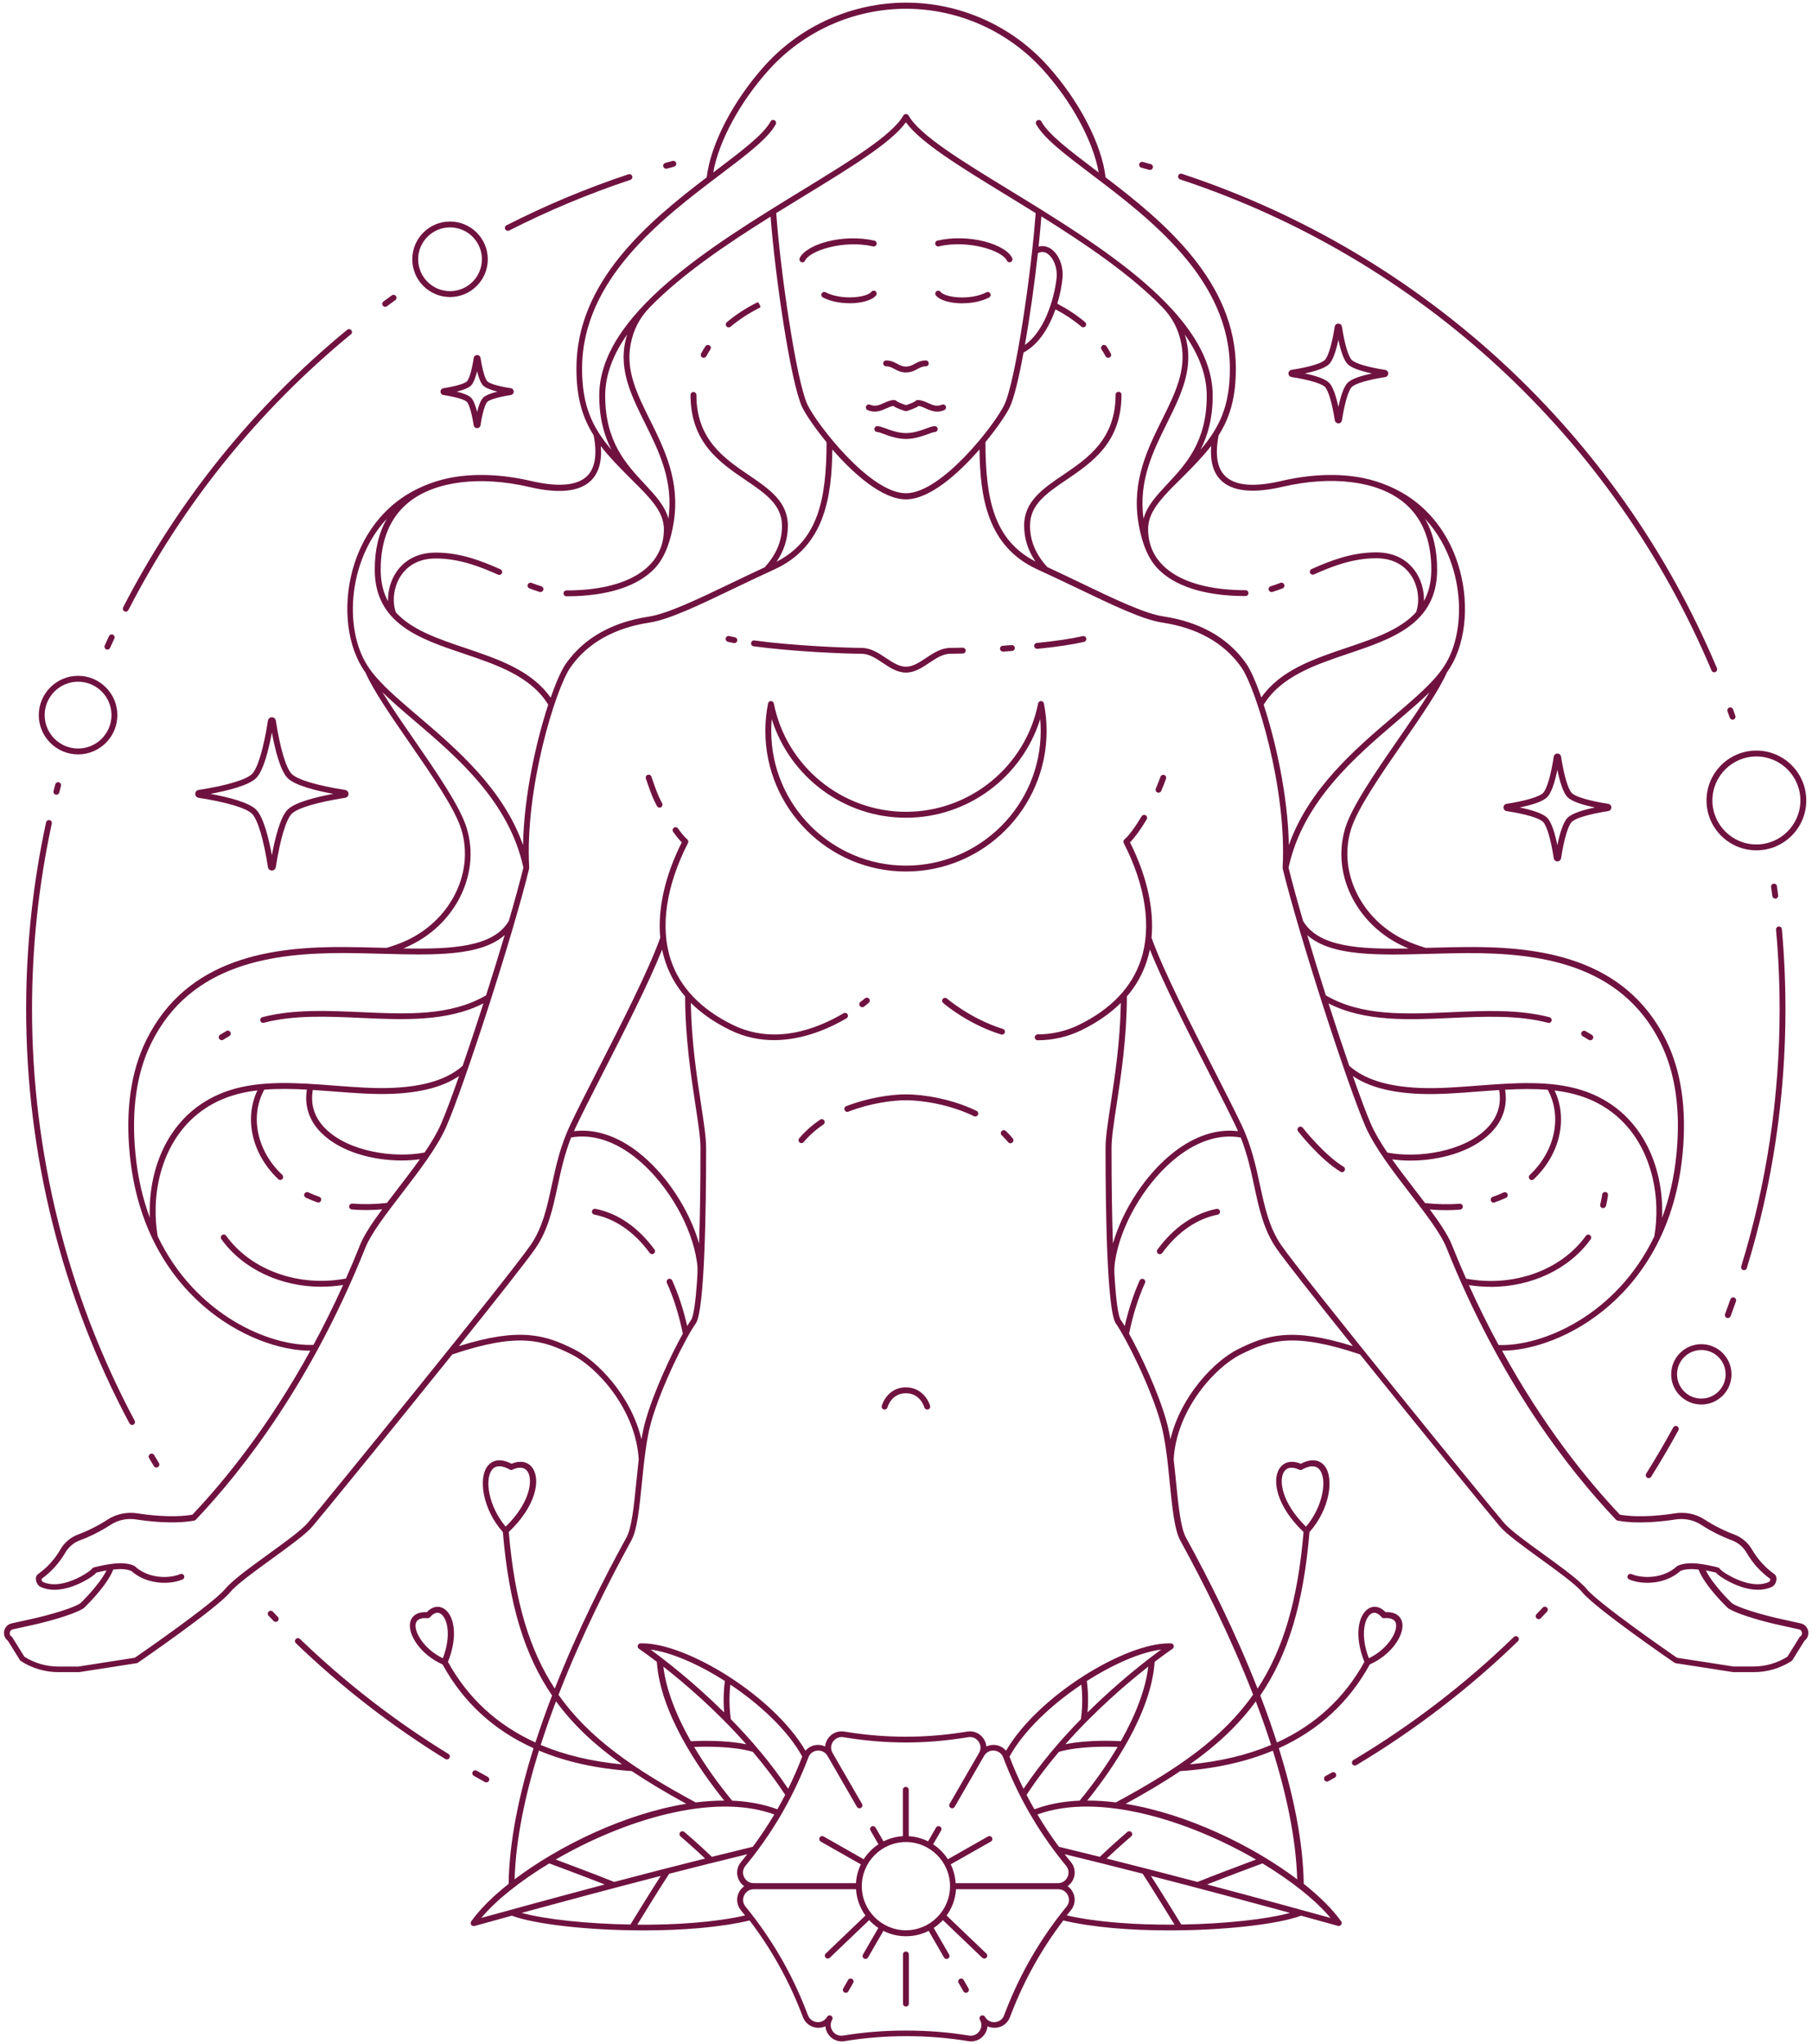 <svg width="320" height="361" viewBox="0 0 320 361" fill="none" xmlns="http://www.w3.org/2000/svg">
<g clip-path="url(#clip0_164_11)">
<path fill-rule="evenodd" clip-rule="evenodd" d="M206.705 254.159C208.533 246.483 214.495 240.334 218.567 238.298C223.552 235.805 227.998 234.299 238.935 237.727C232.444 229.635 226.907 222.614 225.412 220.453C223.168 217.202 222.368 213.484 221.517 209.547C220.914 206.742 220.291 203.865 219.117 200.884C215.523 200.24 211.691 201.393 207.993 204.25C202.727 208.311 198.385 215.395 197.118 221.637C196.744 223.486 196.744 224.182 196.868 225.979C197.139 230.009 197.502 232.512 197.938 233.115C198.136 233.395 198.364 233.748 198.624 234.185C199.289 231.276 200.172 228.576 201.262 226.135C201.376 225.875 201.688 225.761 201.948 225.875C202.207 225.989 202.322 226.301 202.207 226.561C201.002 229.24 200.057 232.253 199.393 235.525C201.47 239.264 204.513 245.745 205.967 250.866C206.258 251.884 206.497 252.995 206.695 254.159H206.705ZM83.641 340.131C83.412 340.131 83.204 339.975 83.142 339.747C83.101 339.581 83.142 339.414 83.236 339.279C84.721 337.192 86.985 334.927 89.821 332.684C89.935 325.122 91.68 316.854 94.225 308.721C87.203 305.563 81.823 300.619 78.156 293.93C74.251 292.206 71.924 288.581 72.454 286.431C72.589 285.87 73.129 284.613 75.373 284.696C76.297 283.72 77.409 283.481 78.374 284.063C80.151 285.143 80.982 288.789 79.112 293.484C82.644 299.892 87.816 304.639 94.557 307.714C95.461 304.909 96.448 302.136 97.497 299.414C92.646 292.32 89.883 283.367 88.803 270.549C85.23 266.561 84.42 261.024 86.123 258.885C86.674 258.189 87.941 257.244 90.34 258.49C91.909 257.836 93.29 258.126 94.069 259.279C95.534 261.45 94.537 266.104 89.852 270.539C90.88 282.712 93.477 291.333 97.975 298.199C101.984 287.989 106.71 278.661 110.294 272.128L110.647 271.484C111.561 269.781 111.955 265.927 112.361 261.845C112.496 260.474 112.641 259.082 112.797 257.721C112.277 248.861 105.443 241.435 100.976 239.202C95.835 236.636 91.587 235.244 79.881 239.181C69.317 252.331 56.822 267.641 55.181 269.562C53.986 270.954 51.088 273.052 48.024 275.275C44.97 277.488 41.802 279.783 40.639 281.185C38.26 284.063 24.913 293.234 24.352 293.629C24.29 293.67 24.217 293.702 24.134 293.712L13.965 295.291H10.351C7.972 295.291 5.666 294.616 3.672 293.328C3.61 293.286 3.558 293.234 3.516 293.162L1.397 289.755C0.867 289.36 0.618 288.726 0.732 288.062C0.857 287.366 1.366 286.836 2.062 286.68L6.321 285.735C6.383 285.724 12.293 284.343 14.183 283.138C14.225 283.107 17.497 279.96 18.816 277.322C18.213 277.436 17.611 277.571 17.04 277.706C16.604 278.184 15.866 278.703 14.775 279.274C13.581 279.908 11.607 280.749 9.613 280.749C8.793 280.749 7.972 280.604 7.203 280.261C6.643 280.001 6.393 279.399 6.341 278.963C6.3 278.537 6.424 278.184 6.694 277.997C8.336 276.823 9.644 275.39 10.683 273.603C11.389 272.388 12.501 271.463 13.789 270.985C15.523 270.341 17.424 269.386 19.013 268.347C20.561 267.34 22.451 266.955 24.331 267.257C25.682 267.475 30.325 268.119 33.981 267.485C39.891 261.232 47.546 251.739 54.807 238.526C44.316 238.526 25.308 228.783 22.908 203.782C22.15 195.93 23.127 189.199 25.796 183.756C33.046 168.976 48.356 167.168 60.904 167.241C63.064 167.251 65.225 167.314 67.323 167.366L68.278 167.386C69.514 167.012 70.782 166.576 71.945 166.015C75.477 164.333 78.333 161.663 80.151 158.308C82.176 154.569 82.644 150.373 81.48 146.509C80.379 142.863 76.297 136.953 72.35 131.23C69.058 126.462 65.941 121.944 64.539 118.765C64.321 118.464 64.124 118.173 63.947 117.872C61.028 113.125 60.509 105.886 62.628 99.425C64.186 94.688 66.97 90.814 70.667 88.145C73.15 86.348 76.276 85.039 79.278 84.426C83.506 83.564 88.512 83.71 93.768 84.935C98.598 86.057 101.932 85.766 103.667 84.083C105.1 82.692 105.495 80.261 104.84 76.875C102.846 73.717 101.797 70.217 101.797 65.055C101.797 49.692 114.552 39.139 124.804 31.318C125.49 25.439 129.52 17.701 135.118 11.52C141.475 4.499 150.564 0.469 160.026 0.469C169.489 0.469 178.577 4.499 184.934 11.52C190.532 17.701 194.563 25.439 195.248 31.318C205.51 39.139 218.255 49.692 218.255 65.055C218.255 70.207 217.206 73.717 215.212 76.875C214.547 80.261 214.942 82.692 216.386 84.083C218.131 85.776 221.454 86.067 226.284 84.935C231.54 83.71 236.547 83.564 240.774 84.426C243.776 85.039 246.902 86.348 249.385 88.145C253.082 90.814 255.877 94.688 257.424 99.425C259.543 105.886 259.024 113.125 256.105 117.872C255.918 118.173 255.721 118.464 255.513 118.765C254.111 121.944 250.995 126.452 247.702 131.23C243.755 136.942 239.673 142.863 238.572 146.509C237.398 150.373 237.876 154.559 239.901 158.308C241.719 161.663 244.576 164.333 248.107 166.015C249.27 166.566 250.527 167.012 251.774 167.386L252.729 167.366C254.838 167.314 256.988 167.251 259.148 167.241C271.696 167.168 287.006 168.976 294.256 183.756C296.926 189.199 297.892 195.93 297.144 203.782C294.734 228.794 275.726 238.526 265.266 238.526C272.506 251.728 280.161 261.232 286.071 267.485C289.728 268.119 294.37 267.485 295.721 267.257C297.611 266.955 299.502 267.34 301.039 268.347C302.628 269.386 304.529 270.341 306.263 270.985C307.562 271.463 308.663 272.388 309.38 273.603C310.418 275.379 311.727 276.813 313.368 277.997C313.628 278.184 313.763 278.537 313.721 278.963C313.68 279.399 313.43 280.001 312.859 280.261C312.08 280.614 311.26 280.749 310.449 280.749C308.445 280.749 306.482 279.908 305.287 279.274C304.196 278.693 303.449 278.184 303.023 277.706C302.451 277.571 301.849 277.436 301.247 277.322C302.566 279.97 305.838 283.107 305.879 283.138C307.759 284.343 313.68 285.724 313.742 285.735L318.001 286.68C318.697 286.836 319.206 287.366 319.33 288.062C319.444 288.716 319.195 289.36 318.665 289.755L316.547 293.162C316.505 293.224 316.453 293.286 316.391 293.328C314.396 294.616 312.091 295.291 309.712 295.291H306.097L295.928 293.712C295.856 293.702 295.783 293.67 295.71 293.629C295.149 293.245 281.802 284.073 279.424 281.185C278.26 279.773 275.092 277.488 272.039 275.275C268.974 273.052 266.077 270.954 264.882 269.562C263.231 267.641 250.735 252.331 240.182 239.181C228.486 235.244 224.228 236.636 219.086 239.202C214.62 241.435 207.785 248.851 207.266 257.721C207.432 259.082 207.567 260.474 207.702 261.845C208.107 265.927 208.502 269.77 209.416 271.484L209.769 272.128C213.342 278.661 218.079 287.989 222.088 298.199C226.585 291.333 229.182 282.712 230.21 270.539C225.516 266.104 224.529 261.44 225.993 259.279C226.772 258.126 228.154 257.836 229.722 258.49C232.122 257.244 233.389 258.189 233.939 258.885C235.643 261.035 234.833 266.561 231.26 270.549C230.179 283.356 227.416 292.32 222.566 299.414C223.615 302.136 224.602 304.92 225.505 307.714C232.246 304.649 237.419 299.892 240.951 293.484C239.071 288.789 239.912 285.143 241.688 284.063C242.654 283.481 243.755 283.709 244.69 284.696C246.923 284.613 247.463 285.87 247.609 286.431C248.138 288.581 245.812 292.206 241.906 293.93C238.229 300.619 232.859 305.553 225.838 308.721C228.382 316.844 230.127 325.112 230.242 332.673C233.067 334.917 235.342 337.181 236.827 339.269C236.931 339.404 236.972 339.57 236.92 339.736C236.858 339.965 236.65 340.121 236.422 340.121C236.38 340.121 236.328 340.121 236.287 340.1C234.729 339.674 232.506 339.051 229.764 338.303C225.723 339.82 216.209 340.9 206.476 340.9C199.766 340.9 192.963 340.38 187.78 339.144C183.989 344.12 180.935 349.583 178.66 355.431L178.349 356.241C177.944 357.301 176.988 358.007 175.856 358.09C175.326 358.132 174.838 358.038 174.391 357.83C174.35 358.319 174.183 358.807 173.882 359.243C173.332 360.043 172.449 360.5 171.493 360.5C171.337 360.5 171.171 360.489 171.015 360.458C169.219 360.167 167.39 359.939 165.562 359.794C163.807 359.648 161.937 359.575 160.078 359.575C158.208 359.575 156.349 359.648 154.594 359.794C152.766 359.939 150.938 360.157 149.141 360.458C148.974 360.489 148.819 360.5 148.663 360.5C147.718 360.5 146.824 360.043 146.274 359.243C145.973 358.817 145.806 358.329 145.765 357.83C145.318 358.038 144.83 358.132 144.3 358.09C143.168 358.007 142.223 357.29 141.807 356.241L141.496 355.431C139.231 349.583 136.167 344.12 132.376 339.144C127.193 340.38 120.39 340.9 113.68 340.9C103.947 340.9 94.433 339.82 90.392 338.303C87.65 339.051 85.417 339.674 83.869 340.1C83.817 340.11 83.776 340.121 83.734 340.121L83.641 340.131ZM90.88 331.874C98.743 325.943 110.314 320.313 121.189 318.537C117.668 316.605 114.459 314.704 111.561 312.762C105.391 312.346 99.927 311.141 95.181 309.147C92.781 316.854 91.099 324.675 90.88 331.874ZM95.492 308.15C99.699 309.926 104.487 311.069 109.847 311.578C105.121 308.223 101.267 304.66 98.193 300.443C97.227 302.977 96.323 305.553 95.492 308.139V308.15ZM98.65 299.259C102.69 288.841 107.531 279.295 111.166 272.647L111.519 271.993C112.537 270.103 112.911 266.332 113.347 261.97C113.732 258.158 114.126 254.211 114.988 251.146C116.817 244.686 121.189 236.075 122.872 233.717C124.461 231.484 124.7 213.348 124.7 202.733C124.7 200.884 124.305 198.267 123.797 194.964C123.038 189.999 122.114 183.891 122 177.098C123.859 178.947 126.175 180.557 128.938 181.907C131.556 183.185 134.183 183.683 136.687 183.683C141.942 183.683 146.648 181.502 149.494 179.83C149.743 179.685 149.826 179.363 149.681 179.124C149.535 178.874 149.213 178.791 148.974 178.937C144.061 181.835 136.687 184.546 129.405 180.983C123.755 178.22 120.078 174.366 118.468 169.526C116.546 163.772 117.627 156.428 121.501 148.867C121.615 148.648 121.553 148.389 121.376 148.233C120.951 147.88 120.369 147.194 119.735 146.301C119.569 146.062 119.247 146.01 119.008 146.176C118.769 146.343 118.717 146.665 118.884 146.903C119.444 147.693 119.964 148.316 120.4 148.752C117.419 154.694 116.121 160.521 116.598 165.6C114.521 171.427 109.566 181.128 105.567 188.939C103.708 192.585 101.942 196.023 100.748 198.558C98.961 202.318 98.182 205.891 97.434 209.35C96.604 213.182 95.825 216.797 93.695 219.882C89.738 225.626 57.081 265.74 54.35 268.929C53.238 270.227 50.257 272.388 47.37 274.475C44.264 276.729 41.044 279.056 39.797 280.573C37.606 283.211 25.048 291.894 23.812 292.746L13.841 294.304H10.309C8.169 294.304 6.092 293.702 4.295 292.559L2.187 289.163C2.145 289.1 2.093 289.038 2.031 288.996C1.667 288.768 1.709 288.394 1.729 288.29C1.75 288.186 1.844 287.833 2.259 287.74L6.518 286.794C6.767 286.732 12.677 285.361 14.786 284C15.025 283.782 18.837 280.136 20 277.176C21.174 277.031 22.296 277.051 23.178 277.415C25.775 279.752 29.764 279.949 32.225 278.931C32.485 278.817 32.62 278.516 32.506 278.256C32.402 277.997 32.09 277.862 31.831 277.976C29.649 278.88 26.097 278.703 23.812 276.594C23.77 276.553 23.719 276.522 23.667 276.501C21.662 275.618 18.889 276.252 16.666 276.771C16.552 276.802 16.375 276.875 16.302 276.968C16.084 277.238 15.555 277.706 14.246 278.412C12.729 279.212 9.862 280.406 7.588 279.368C7.401 279.285 7.318 278.983 7.328 278.838C9.052 277.581 10.434 276.065 11.535 274.185C12.127 273.177 13.041 272.408 14.111 272.014C15.918 271.349 17.892 270.352 19.543 269.272C20.873 268.399 22.503 268.067 24.134 268.337C25.547 268.565 30.47 269.24 34.303 268.534C34.407 268.513 34.511 268.461 34.583 268.378C43.059 259.446 55.129 243.855 64.529 220.329C65.536 217.825 68.133 214.439 70.886 210.856C74.012 206.784 77.253 202.577 78.852 198.88C81.916 191.816 90.434 165.725 93.446 153.385C93.456 153.333 93.467 153.281 93.456 153.229C92.667 139.144 98.172 121.549 100.717 117.893C105.183 111.463 112.433 110.31 114.812 109.926C118.25 109.376 123.537 106.841 129.655 103.902C131.961 102.801 134.339 101.658 136.739 100.567C145.692 96.496 146.887 87.656 146.991 79.368C150.761 83.71 155.819 88.186 159.985 88.186C164.15 88.186 169.198 83.71 172.979 79.368C173.082 87.667 174.277 96.496 183.23 100.567C185.63 101.658 188.008 102.801 190.314 103.902C196.432 106.841 201.709 109.376 205.157 109.926C207.536 110.31 214.786 111.463 219.252 117.893C221.787 121.549 227.302 139.144 226.513 153.229C226.513 153.281 226.513 153.333 226.523 153.385C229.546 165.725 238.053 191.816 241.117 198.88C242.727 202.577 245.957 206.784 249.084 210.856C251.836 214.439 254.443 217.825 255.44 220.329C264.84 243.855 276.92 259.446 285.386 268.378C285.458 268.461 285.562 268.513 285.666 268.534C289.509 269.251 294.422 268.565 295.835 268.337C297.466 268.077 299.097 268.41 300.426 269.272C302.078 270.352 304.051 271.349 305.858 272.014C306.928 272.408 307.842 273.177 308.434 274.185C309.535 276.065 310.906 277.581 312.641 278.838C312.641 278.983 312.568 279.285 312.381 279.368C310.107 280.396 307.229 279.212 305.713 278.412C304.394 277.716 303.864 277.249 303.656 276.968C303.584 276.875 303.407 276.792 303.293 276.771C301.06 276.262 298.297 275.618 296.292 276.501C296.24 276.522 296.188 276.553 296.147 276.594C293.862 278.703 290.309 278.869 288.128 277.976C287.868 277.862 287.557 277.997 287.453 278.256C287.339 278.526 287.474 278.828 287.733 278.931C290.195 279.949 294.183 279.752 296.78 277.415C297.663 277.051 298.795 277.041 299.959 277.176C301.122 280.136 304.924 283.782 305.173 284C307.281 285.361 313.181 286.742 313.441 286.794L317.699 287.74C318.115 287.833 318.208 288.186 318.229 288.29C318.25 288.394 318.281 288.757 317.928 288.996C317.866 289.038 317.814 289.09 317.772 289.163L315.664 292.559C313.856 293.702 311.779 294.294 309.65 294.294H306.118L296.147 292.746C294.911 291.894 282.353 283.211 280.161 280.573C278.915 279.056 275.695 276.729 272.589 274.475C269.702 272.388 266.721 270.227 265.609 268.929C262.877 265.74 230.221 225.626 226.263 219.882C224.134 216.797 223.355 213.172 222.524 209.35C221.776 205.891 221.008 202.318 219.211 198.558C218.006 196.023 216.25 192.585 214.391 188.939C210.403 181.128 205.438 171.427 203.36 165.6C203.838 160.521 202.54 154.704 199.559 148.752C200.369 147.953 201.428 146.509 202.509 144.691C202.654 144.442 202.571 144.13 202.332 143.974C202.083 143.829 201.771 143.902 201.615 144.151C200.462 146.083 199.33 147.61 198.582 148.233C198.395 148.389 198.343 148.648 198.447 148.867C202.322 156.428 203.402 163.761 201.48 169.526C199.87 174.366 196.193 178.22 190.543 180.983C188.279 182.094 185.827 182.655 183.262 182.666C182.971 182.666 182.742 182.904 182.742 183.185C182.742 183.476 182.971 183.704 183.262 183.704C185.983 183.704 188.59 183.091 191 181.918C193.763 180.567 196.079 178.957 197.938 177.109C197.824 183.902 196.9 190.009 196.141 194.974C195.643 198.287 195.238 200.895 195.238 202.743C195.238 213.359 195.477 231.494 197.066 233.728C198.738 236.085 203.111 244.696 204.95 251.157C205.822 254.221 206.217 258.158 206.591 261.98C207.027 266.343 207.411 270.113 208.419 272.003L208.772 272.658C212.407 279.305 217.248 288.851 221.299 299.269C215.918 306.924 208.014 312.388 197.055 318.298C195.342 318.08 193.649 317.965 192.007 317.976C196.505 312.377 203.298 302.51 203.911 293.473C205.832 292.009 207.027 291.198 207.068 291.167C207.255 291.043 207.338 290.814 207.276 290.596C207.214 290.378 207.027 290.222 206.798 290.212C206.663 290.212 206.528 290.212 206.393 290.212C198.634 290.212 183.355 299.425 177.663 309.168C177.175 308.586 176.469 308.212 175.669 308.15C175.149 308.108 174.64 308.212 174.194 308.42C174.152 307.932 173.986 307.444 173.685 307.018C173.041 306.083 171.961 305.615 170.839 305.782L169.977 305.917C166.611 306.436 163.277 306.696 159.953 306.696C156.63 306.696 153.295 306.436 149.93 305.917L149.068 305.782C147.946 305.615 146.855 306.083 146.222 307.018C145.931 307.444 145.754 307.932 145.713 308.42C145.266 308.212 144.757 308.108 144.238 308.15C143.449 308.212 142.742 308.586 142.244 309.168C136.552 299.425 121.273 290.212 113.513 290.212C113.378 290.212 113.243 290.212 113.108 290.212C112.88 290.212 112.693 290.378 112.631 290.596C112.568 290.814 112.651 291.043 112.838 291.167C112.88 291.198 114.085 292.009 115.996 293.473C116.609 302.52 123.402 312.377 127.899 317.976C126.248 317.976 124.565 318.09 122.851 318.298C111.893 312.377 103.989 306.924 98.608 299.259H98.65ZM221.776 300.453C218.702 304.67 214.848 308.233 210.122 311.578C215.482 311.069 220.27 309.926 224.477 308.15C223.646 305.553 222.732 302.977 221.776 300.453ZM224.799 309.157C220.052 311.141 214.589 312.357 208.419 312.772C205.521 314.725 202.322 316.615 198.79 318.547C209.665 320.323 221.236 325.953 229.089 331.884C228.871 324.686 227.188 316.864 224.789 309.157H224.799ZM159.985 307.714C156.609 307.714 153.223 307.444 149.805 306.914L148.943 306.779C148.216 306.665 147.531 306.966 147.105 307.568C146.689 308.181 146.658 308.929 147.032 309.562L152.226 318.558C152.371 318.807 152.288 319.129 152.039 319.264C151.789 319.409 151.467 319.326 151.332 319.077L146.139 310.082C145.765 309.438 145.1 309.095 144.363 309.147C143.625 309.209 143.023 309.656 142.763 310.352C140.229 317.041 136.676 323.252 132.189 328.83L131.639 329.505C131.171 330.077 131.088 330.824 131.41 331.489C131.732 332.154 132.366 332.559 133.103 332.559H151.166C151.239 331.375 151.54 330.253 152.028 329.235L144.944 325.216C144.695 325.07 144.612 324.759 144.747 324.509C144.892 324.26 145.204 324.166 145.453 324.312L152.527 328.332C153.202 327.283 154.085 326.379 155.134 325.693L153.732 323.263C153.586 323.014 153.669 322.692 153.919 322.556C154.168 322.411 154.479 322.494 154.625 322.743L156.027 325.174C157.066 324.655 158.229 324.333 159.444 324.26V316.075C159.444 315.784 159.673 315.556 159.964 315.556C160.255 315.556 160.483 315.784 160.483 316.075V324.26C161.709 324.333 162.862 324.655 163.9 325.174L165.303 322.743C165.448 322.494 165.76 322.411 166.009 322.556C166.258 322.702 166.341 323.014 166.196 323.263L164.794 325.693C165.832 326.379 166.726 327.283 167.401 328.332L174.474 324.312C174.724 324.166 175.046 324.26 175.181 324.509C175.326 324.759 175.233 325.081 174.983 325.216L167.899 329.235C168.388 330.253 168.699 331.375 168.761 332.559H186.824C187.562 332.559 188.195 332.164 188.517 331.489C188.839 330.824 188.746 330.077 188.289 329.505L187.738 328.83C183.251 323.263 179.699 317.041 177.165 310.352C176.905 309.656 176.302 309.209 175.565 309.147C174.827 309.085 174.163 309.438 173.789 310.082L168.595 319.077C168.45 319.326 168.138 319.409 167.889 319.264C167.64 319.118 167.557 318.807 167.702 318.558L172.895 309.562C173.269 308.918 173.238 308.171 172.823 307.568C172.407 306.955 171.711 306.654 170.984 306.779L170.122 306.914C166.705 307.444 163.319 307.714 159.943 307.714H159.985ZM159.985 325.299C155.684 325.299 152.194 328.799 152.194 333.089C152.194 337.379 155.695 340.879 159.985 340.879C164.274 340.879 167.775 337.379 167.775 333.089C167.775 328.799 164.274 325.299 159.985 325.299ZM159.985 341.928C158.551 341.928 157.201 341.585 156.006 340.983L153.295 345.678C153.202 345.844 153.025 345.937 152.849 345.937C152.766 345.937 152.672 345.917 152.589 345.865C152.34 345.719 152.257 345.408 152.402 345.158L155.113 340.464C154.521 340.069 153.971 339.601 153.493 339.082L146.544 345.73C146.44 345.823 146.315 345.875 146.18 345.875C146.045 345.875 145.91 345.823 145.806 345.719C145.609 345.512 145.619 345.179 145.827 344.982L152.838 338.272C151.883 336.953 151.28 335.353 151.176 333.629H133.114C132.376 333.629 131.743 334.034 131.421 334.699C131.099 335.374 131.192 336.111 131.659 336.693C136.188 342.229 139.792 348.41 142.379 355.088L142.69 355.898C142.96 356.584 143.563 357.031 144.29 357.093C145.007 357.155 145.64 356.833 146.014 356.241C146.045 356.189 146.076 356.137 146.118 356.085C146.274 355.898 146.554 355.847 146.772 355.971C147.022 356.117 147.105 356.428 146.959 356.677C146.585 357.321 146.617 358.069 147.042 358.682C147.468 359.295 148.154 359.586 148.891 359.472C150.688 359.181 152.506 358.952 154.334 358.807C156.235 358.651 158.115 358.578 160.005 358.589C161.885 358.589 163.776 358.651 165.677 358.807C167.505 358.952 169.322 359.181 171.119 359.472C171.857 359.586 172.542 359.295 172.968 358.682C173.394 358.069 173.425 357.321 173.051 356.677C172.906 356.428 172.989 356.106 173.238 355.971C173.456 355.847 173.737 355.898 173.893 356.085C173.934 356.137 173.965 356.189 173.997 356.241C174.37 356.833 175.004 357.155 175.721 357.093C176.458 357.041 177.061 356.594 177.32 355.898L177.632 355.088C180.218 348.42 183.823 342.229 188.351 336.693C188.819 336.122 188.912 335.374 188.59 334.699C188.268 334.024 187.635 333.629 186.897 333.629H168.834C168.73 335.353 168.128 336.953 167.172 338.272L174.183 344.982C174.391 345.179 174.402 345.512 174.204 345.719C174.1 345.823 173.965 345.875 173.83 345.875C173.706 345.875 173.571 345.823 173.467 345.73L166.518 339.082C166.04 339.601 165.49 340.069 164.898 340.464L167.609 345.158C167.754 345.408 167.671 345.719 167.422 345.865C167.338 345.917 167.245 345.937 167.162 345.937C166.985 345.937 166.809 345.844 166.715 345.678L164.004 340.983C162.81 341.585 161.459 341.928 160.026 341.928H159.985ZM159.985 354.351C160.275 354.351 160.504 354.122 160.504 353.831V345.148C160.504 344.857 160.275 344.629 159.985 344.629C159.694 344.629 159.465 344.857 159.465 345.148V353.831C159.465 354.122 159.694 354.351 159.985 354.351ZM188.538 333.089C188.943 333.369 189.276 333.764 189.504 334.231C189.992 335.26 189.847 336.444 189.13 337.327C188.881 337.628 188.632 337.94 188.393 338.251C193.721 339.466 200.67 339.934 207.422 339.882C206.393 338.21 203.547 333.587 201.792 330.887C197.242 329.723 192.589 328.55 188.008 327.438C188.206 327.688 188.403 327.937 188.601 328.186L189.151 328.861C189.857 329.744 189.992 330.928 189.504 331.946C189.276 332.414 188.943 332.798 188.549 333.078L188.538 333.089ZM170.59 351.92C170.683 351.92 170.766 351.9 170.849 351.848C171.099 351.702 171.182 351.391 171.036 351.141L170.184 349.656C170.039 349.407 169.727 349.324 169.478 349.469C169.229 349.614 169.146 349.926 169.291 350.175L170.143 351.661C170.236 351.827 170.413 351.92 170.59 351.92ZM178.276 310.217C179.013 312.149 179.844 314.05 180.758 315.898C183.812 311.328 187.385 307.173 190.886 303.6C191.26 300.993 191.104 298.667 190.969 297.503C185.692 301.035 180.769 305.647 178.266 310.227L178.276 310.217ZM181.288 316.958C181.735 317.82 182.192 318.672 182.68 319.513C185.142 318.589 187.832 318.101 190.667 317.986C193.285 314.787 195.539 311.598 197.367 308.503C195.425 308.42 190.532 308.347 187.011 309.365C184.996 311.733 183.054 314.278 181.299 316.958H181.288ZM183.21 320.427C184.373 322.39 185.64 324.291 187.001 326.13C189.39 326.711 191.81 327.303 194.23 327.906C196.578 325.652 199.071 323.533 199.091 323.512C199.309 323.325 199.642 323.356 199.829 323.574C200.016 323.793 199.985 324.125 199.766 324.301C199.746 324.322 197.596 326.15 195.425 328.207C200.909 329.578 206.373 330.991 211.483 332.341C214.454 331.146 219.605 329.215 221.807 328.384C209.987 321.518 194.054 316.459 183.21 320.427ZM244.825 285.745C244.69 285.745 244.555 285.745 244.43 285.766C244.274 285.776 244.098 285.714 243.994 285.579C243.63 285.153 242.914 284.509 242.155 284.966C241.013 285.662 240.14 288.622 241.74 292.84C245.136 291.198 246.871 288.124 246.518 286.69C246.331 285.932 245.562 285.745 244.825 285.745ZM231.779 258.937C231.156 258.937 230.481 259.217 229.93 259.529C229.785 259.612 229.608 259.622 229.452 259.549C228.756 259.217 227.489 258.833 226.783 259.871C225.775 261.357 226.357 265.428 230.647 269.604C233.638 266.062 234.428 261.294 233.046 259.549C232.703 259.113 232.246 258.947 231.779 258.947V258.937ZM191.935 296.859C192.049 297.669 192.288 299.799 192.059 302.406C197.523 296.994 202.633 293.078 205.053 291.313C201.46 291.759 196.619 293.868 191.935 296.859ZM188.175 308.015C192.059 307.225 196.661 307.412 197.938 307.485C200.649 302.697 202.332 298.178 202.789 294.314C199.071 297.233 193.472 302.001 188.164 308.004L188.175 308.015ZM203.256 331.271C205.303 334.45 208.159 339.124 208.616 339.861C216.365 339.736 223.688 338.937 227.821 337.804C221.35 336.039 212.594 333.67 203.256 331.271ZM222.95 329.069C221.745 329.516 216.676 331.406 213.166 332.788C222.483 335.249 230.449 337.451 234.968 338.698C232.392 335.602 228.112 332.185 222.96 329.069H222.95ZM131.421 333.089C131.015 332.808 130.683 332.424 130.465 331.957C129.977 330.939 130.112 329.755 130.818 328.872L131.369 328.197C131.566 327.947 131.763 327.698 131.961 327.449C127.38 328.56 122.727 329.734 118.177 330.897C116.411 333.587 113.565 338.21 112.547 339.892C119.299 339.944 126.248 339.477 131.576 338.261C131.337 337.95 131.088 337.649 130.839 337.337C130.122 336.454 129.977 335.27 130.465 334.242C130.693 333.774 131.026 333.38 131.431 333.099L131.421 333.089ZM149.369 351.92C149.546 351.92 149.722 351.827 149.816 351.661L150.667 350.175C150.813 349.926 150.73 349.604 150.481 349.469C150.231 349.324 149.909 349.407 149.774 349.656L148.922 351.141C148.777 351.391 148.86 351.713 149.109 351.848C149.193 351.9 149.276 351.92 149.369 351.92ZM141.683 310.217C139.19 305.636 134.256 301.024 128.98 297.493C128.845 298.656 128.689 300.983 129.063 303.59C132.563 307.163 136.136 311.318 139.19 315.888C140.104 314.039 140.925 312.149 141.672 310.206L141.683 310.217ZM138.66 316.958C136.905 314.278 134.952 311.733 132.947 309.365C129.426 308.337 124.534 308.42 122.592 308.503C124.42 311.598 126.674 314.797 129.291 317.986C132.127 318.111 134.817 318.589 137.279 319.513C137.757 318.672 138.224 317.82 138.671 316.958H138.66ZM136.739 320.427C125.895 316.459 109.961 321.518 98.141 328.384C100.353 329.204 105.505 331.146 108.465 332.341C113.565 330.991 119.029 329.578 124.524 328.207C122.353 326.15 120.203 324.322 120.182 324.301C119.964 324.115 119.933 323.793 120.12 323.574C120.307 323.356 120.629 323.325 120.857 323.512C120.878 323.533 123.371 325.652 125.718 327.906C128.138 327.303 130.558 326.711 132.947 326.13C134.308 324.291 135.575 322.39 136.739 320.427ZM75.123 285.745C74.386 285.745 73.617 285.932 73.43 286.69C73.077 288.124 74.812 291.198 78.208 292.84C79.808 288.622 78.935 285.662 77.793 284.966C77.035 284.499 76.308 285.153 75.954 285.579C75.85 285.704 75.674 285.776 75.518 285.766C75.394 285.766 75.258 285.745 75.123 285.745ZM88.169 258.937C87.692 258.937 87.245 259.103 86.902 259.539C85.521 261.284 86.31 266.052 89.302 269.594C93.602 265.418 94.173 261.346 93.165 259.861C92.459 258.822 91.192 259.217 90.496 259.539C90.34 259.612 90.164 259.601 90.018 259.518C89.457 259.207 88.793 258.926 88.169 258.926V258.937ZM128.014 296.859C123.34 293.868 118.489 291.77 114.895 291.313C117.315 293.068 122.415 296.994 127.889 302.406C127.66 299.799 127.899 297.669 128.014 296.859ZM131.774 308.015C126.466 302.011 120.867 297.233 117.149 294.325C117.606 298.189 119.289 302.707 122 307.495C123.277 307.423 127.879 307.236 131.763 308.025L131.774 308.015ZM116.692 331.271C107.364 333.681 98.598 336.039 92.127 337.804C96.25 338.937 103.584 339.736 111.332 339.861C111.789 339.113 114.646 334.45 116.692 331.271ZM96.998 329.069C91.846 332.185 87.567 335.602 84.991 338.698C89.509 337.451 97.476 335.26 106.793 332.788C103.272 331.406 98.214 329.516 97.009 329.069H96.998ZM178.286 46.317C178.359 46.317 178.432 46.306 178.504 46.265C178.764 46.14 178.878 45.828 178.754 45.569C177.611 43.138 171.182 41.206 165.562 42.484C165.282 42.546 165.105 42.827 165.168 43.107C165.23 43.388 165.51 43.564 165.791 43.502C171.005 42.318 176.967 44.229 177.809 46.015C177.902 46.202 178.089 46.317 178.276 46.317H178.286ZM159.995 153.904C173.685 153.904 184.83 142.769 184.83 129.069C184.83 127.449 184.674 125.818 184.352 124.218C184.3 123.98 184.093 123.803 183.843 123.803C183.594 123.803 183.386 123.98 183.334 124.218C181.132 135.312 171.327 143.361 159.995 143.361C148.663 143.361 138.858 135.312 136.656 124.218C136.604 123.98 136.396 123.803 136.147 123.803C135.897 123.803 135.69 123.98 135.638 124.218C135.326 125.818 135.16 127.449 135.16 129.069C135.16 142.759 146.295 153.904 159.995 153.904ZM136.292 126.992C136.23 127.688 136.199 128.373 136.199 129.069C136.199 142.188 146.876 152.866 159.995 152.866C173.114 152.866 183.791 142.188 183.791 129.069C183.791 128.373 183.76 127.688 183.698 126.992C180.499 137.223 170.922 144.411 159.995 144.411C149.068 144.411 139.491 137.233 136.292 126.992ZM145.973 78.1C143.802 75.462 142.202 73.032 141.672 71.92C139.616 67.547 136.894 48.861 136.084 38.256C128.356 43.086 120.442 48.425 114.801 54.221C112.942 56.122 111.883 58.168 111.374 60.785C110.47 65.47 112.516 69.604 114.801 74.195C117.325 79.285 120.14 84.945 118.977 92.227C118.541 94.99 117.627 98.199 115.695 100.297C112.724 103.507 107.323 105.304 100.042 105.304C99.751 105.304 99.522 105.075 99.522 104.785C99.522 104.494 99.751 104.265 100.042 104.265C110.813 104.265 117.242 100.245 117.242 93.504C117.242 91.302 116.11 89.578 114.563 87.812C113.43 86.514 112.277 85.434 111.062 84.208C109.12 82.266 107.458 80.541 106.108 78.786C106.315 81.497 105.734 83.543 104.352 84.883C102.337 86.836 98.691 87.22 93.498 86.005C84.814 83.98 76.879 84.966 72.267 88.633C68.922 91.292 67.229 95.312 67.229 100.609C67.229 102.842 67.697 104.67 68.528 106.187C68.476 104.359 69.005 102.437 70.044 100.941C71.114 99.415 73.181 97.586 76.951 97.586C81.387 97.586 85.178 99.113 88.377 100.536C88.637 100.651 88.761 100.962 88.637 101.222C88.523 101.481 88.211 101.606 87.951 101.481C84.846 100.1 81.179 98.625 76.941 98.625C73.617 98.625 71.81 100.204 70.886 101.533C69.566 103.424 69.182 106.062 69.909 108.139C72.703 111.235 77.336 112.803 82.135 114.424C87.92 116.376 93.882 118.381 97.248 123.211C98.224 120.406 99.169 118.308 99.886 117.28C104.602 110.487 112.184 109.282 114.666 108.877C117.959 108.347 123.433 105.73 129.218 102.946C131.119 102.032 133.072 101.097 135.046 100.183C137.123 97.877 138.099 95.54 138.099 92.84C138.099 89.131 135.129 87.116 131.68 84.779C127.12 81.684 121.948 78.173 121.948 69.749C121.948 69.459 122.176 69.23 122.467 69.23C122.758 69.23 122.986 69.459 122.986 69.749C122.986 77.623 127.92 80.967 132.262 83.917C135.793 86.317 139.138 88.581 139.138 92.84C139.138 95.114 138.484 97.212 137.144 99.196C144.425 95.447 145.952 88.311 145.973 78.121V78.1ZM137.081 37.633C137.808 47.823 140.603 67.194 142.607 71.474C144.186 74.818 153.617 87.106 159.985 87.106C166.352 87.106 175.793 74.829 177.372 71.474C179.387 67.194 182.171 47.823 182.898 37.633C181.153 36.553 179.429 35.493 177.746 34.465C169.634 29.5 162.55 25.169 159.985 21.596C157.409 25.179 150.335 29.511 142.223 34.465C140.54 35.493 138.816 36.553 137.071 37.633H137.081ZM183.906 38.256C183.781 39.856 183.615 41.642 183.417 43.543C184.093 43.367 184.778 43.46 185.422 43.834C186.897 44.707 187.832 46.888 187.645 49.028C187.541 50.232 187.25 51.884 186.72 53.629C188.559 54.595 190.21 55.686 191.633 56.891C191.852 57.077 191.883 57.399 191.696 57.617C191.592 57.742 191.447 57.804 191.301 57.804C191.187 57.804 191.062 57.763 190.969 57.68C189.65 56.558 188.112 55.53 186.398 54.626C185.339 57.638 183.552 60.754 180.758 62.261C179.948 66.685 179.086 70.279 178.328 71.9C177.798 73.021 176.199 75.442 174.028 78.08C174.048 88.269 175.575 95.405 182.857 99.155C181.517 97.171 180.862 95.073 180.862 92.798C180.862 88.539 184.196 86.275 187.738 83.876C192.091 80.926 197.014 77.581 197.014 69.708C197.014 69.417 197.242 69.189 197.533 69.189C197.824 69.189 198.053 69.417 198.053 69.708C198.053 78.132 192.88 81.642 188.32 84.738C184.872 87.075 181.901 89.09 181.901 92.798C181.901 95.499 182.867 97.836 184.955 100.142C186.928 101.056 188.881 101.99 190.782 102.904C196.578 105.688 202.041 108.316 205.334 108.835C207.827 109.23 215.399 110.445 220.114 117.238C220.831 118.267 221.776 120.365 222.753 123.169C226.108 118.339 232.08 116.335 237.866 114.382C242.664 112.762 247.297 111.204 250.091 108.098C250.808 106.01 250.423 103.372 249.115 101.492C248.19 100.162 246.383 98.584 243.059 98.584C238.821 98.584 235.155 100.058 232.049 101.44C231.789 101.554 231.478 101.44 231.363 101.18C231.249 100.921 231.363 100.609 231.623 100.495C234.822 99.072 238.614 97.545 243.049 97.545C246.83 97.545 248.886 99.373 249.956 100.9C250.995 102.396 251.524 104.317 251.473 106.145C252.293 104.629 252.771 102.801 252.771 100.567C252.771 95.27 251.078 91.24 247.733 88.591C243.121 84.925 235.186 83.948 226.502 85.963C221.309 87.168 217.653 86.794 215.648 84.842C214.267 83.502 213.685 81.466 213.893 78.745C212.532 80.5 210.88 82.224 208.938 84.166C207.712 85.392 206.559 86.472 205.438 87.771C203.9 89.537 202.758 91.271 202.758 93.463C202.758 100.204 209.187 104.224 219.959 104.224C220.249 104.224 220.478 104.452 220.478 104.743C220.478 105.034 220.249 105.262 219.959 105.262C212.677 105.262 207.276 103.476 204.306 100.256C202.374 98.158 201.46 94.948 201.023 92.185C199.87 84.904 202.675 79.254 205.199 74.153C207.484 69.552 209.53 65.418 208.626 60.744C208.118 58.127 207.058 56.08 205.199 54.179C199.559 48.394 191.644 43.055 183.916 38.215L183.906 38.256ZM113.285 254.148C113.482 252.985 113.721 251.874 114.012 250.856C115.466 245.735 118.51 239.253 120.587 235.514C119.922 232.242 118.977 229.23 117.772 226.55C117.658 226.291 117.772 225.979 118.032 225.865C118.291 225.75 118.603 225.865 118.717 226.124C119.808 228.565 120.701 231.266 121.356 234.174C121.615 233.748 121.844 233.385 122.041 233.104C122.477 232.492 122.841 229.999 123.111 225.969C123.236 224.182 123.236 223.476 122.862 221.627C121.594 215.384 117.253 208.311 111.987 204.239C108.299 201.393 104.456 200.23 100.862 200.874C99.689 203.844 99.065 206.732 98.463 209.537C97.611 213.473 96.811 217.181 94.568 220.443C93.082 222.603 87.536 229.625 81.044 237.716C91.981 234.289 96.427 235.795 101.413 238.287C105.484 240.323 111.446 246.472 113.275 254.148H113.285ZM128.699 57.815C128.813 57.815 128.938 57.773 129.032 57.69C130.496 56.454 132.21 55.332 134.142 54.356C134.402 54.231 134.267 54.065 134.142 53.806C134.017 53.546 133.934 53.307 133.674 53.432C131.67 54.439 129.883 55.613 128.356 56.901C128.138 57.088 128.107 57.41 128.294 57.628C128.398 57.753 128.543 57.815 128.689 57.815H128.699ZM124.285 63.175C124.472 63.175 124.648 63.071 124.742 62.904C124.96 62.499 125.188 62.105 125.448 61.71C125.604 61.471 125.542 61.149 125.292 60.993C125.053 60.837 124.731 60.91 124.576 61.149C124.305 61.575 124.046 62.001 123.817 62.427C123.682 62.676 123.776 62.998 124.025 63.133C124.108 63.175 124.191 63.195 124.274 63.195L124.285 63.175ZM203.069 167.688C205.427 173.629 209.852 182.292 213.477 189.386C215.336 193.021 217.092 196.459 218.286 198.983C218.411 199.243 218.525 199.503 218.639 199.762C214.952 199.305 211.067 200.562 207.349 203.429C202.415 207.241 198.26 213.619 196.546 219.601C196.38 214.938 196.297 209.235 196.297 202.733C196.297 200.967 196.692 198.381 197.19 195.119C197.99 189.843 198.987 183.289 199.008 175.966C200.577 174.138 201.74 172.092 202.488 169.848C202.716 169.152 202.914 168.435 203.059 167.698L203.069 167.688ZM120.982 175.956C119.413 174.128 118.25 172.081 117.502 169.838C117.274 169.142 117.076 168.425 116.931 167.688C114.573 173.629 110.148 182.292 106.523 189.386C104.664 193.021 102.908 196.459 101.714 198.983C101.589 199.243 101.475 199.503 101.361 199.762C105.048 199.305 108.933 200.562 112.651 203.429C117.585 207.241 121.74 213.619 123.454 219.601C123.62 214.938 123.703 209.235 123.703 202.733C123.703 200.967 123.308 198.381 122.81 195.119C122.01 189.843 121.013 183.289 120.992 175.966L120.982 175.956ZM159.995 20.142C160.172 20.142 160.358 20.225 160.452 20.391C162.405 23.87 169.779 28.378 178.307 33.593C194.282 43.367 214.163 55.53 214.163 69.874C214.163 73.863 213.29 76.916 212.023 79.409C215.388 75.452 217.196 71.661 217.196 65.106C217.196 49.298 203.049 38.589 192.714 30.767C188.04 27.225 184.342 24.431 182.992 21.949C182.857 21.7 182.95 21.378 183.199 21.243C183.449 21.108 183.76 21.201 183.906 21.45C185.142 23.735 188.943 26.602 193.337 29.936L194.033 30.466C193.046 24.93 189.276 17.939 184.134 12.258C177.964 5.454 169.167 1.549 159.995 1.549C150.823 1.549 142.026 5.454 135.856 12.258C130.714 17.929 126.933 24.93 125.957 30.466L126.653 29.936C131.047 26.602 134.848 23.735 136.084 21.45C136.219 21.201 136.541 21.108 136.791 21.243C137.04 21.378 137.133 21.7 136.998 21.949C135.658 24.431 131.961 27.225 127.276 30.767C116.941 38.589 102.794 49.298 102.794 65.106C102.794 71.661 104.591 75.452 107.967 79.409C106.7 76.927 105.827 73.863 105.827 69.874C105.827 55.54 125.708 43.377 141.683 33.593C150.21 28.368 157.585 23.86 159.538 20.391C159.631 20.225 159.808 20.142 159.995 20.142ZM115.155 221.481C115.258 221.481 115.373 221.45 115.466 221.378C115.695 221.211 115.747 220.879 115.58 220.65C112.703 216.735 109.099 214.252 105.152 213.473C104.882 213.421 104.602 213.598 104.539 213.878C104.487 214.159 104.664 214.429 104.944 214.491C108.632 215.218 112.018 217.555 114.739 221.263C114.843 221.398 114.999 221.471 115.155 221.471V221.481ZM56.728 227.236C49.624 227.236 42.903 224.141 39.091 218.833C38.925 218.604 38.977 218.272 39.206 218.106C39.444 217.94 39.766 217.991 39.933 218.22C44.326 224.327 52.792 227.35 61.091 225.782C61.942 223.86 62.784 221.876 63.594 219.83C64.3 218.075 65.754 215.914 67.489 213.567C66.523 213.65 65.578 213.691 64.643 213.691C63.791 213.691 62.95 213.66 62.14 213.587C61.849 213.567 61.641 213.317 61.662 213.027C61.683 212.736 61.963 212.528 62.223 212.549C64.155 212.705 66.212 212.673 68.33 212.434C68.891 211.697 69.473 210.939 70.065 210.17C71.457 208.352 72.87 206.514 74.147 204.717C73.129 204.862 72.038 204.935 70.917 204.935C65.889 204.935 60.177 203.46 56.77 200.084C54.609 197.955 53.726 195.306 54.194 192.419C51.639 192.284 49.104 192.232 46.674 192.429C44.098 197.124 45.355 203.232 49.842 207.47C50.049 207.667 50.06 207.999 49.862 208.207C49.759 208.311 49.624 208.373 49.489 208.373C49.364 208.373 49.229 208.332 49.135 208.228C44.503 203.844 43.08 197.571 45.458 192.554C43.88 192.741 42.342 193.052 40.888 193.52C31.675 196.501 27.728 204.987 27.489 213.13C27.437 214.886 27.562 216.579 27.842 218.313C34.531 232.284 47.692 237.799 55.357 237.498C57.144 234.205 58.889 230.684 60.592 226.924C59.304 227.132 58.016 227.225 56.739 227.225L56.728 227.236ZM56.209 212.362C56.427 212.362 56.624 212.227 56.697 212.009C56.791 211.739 56.645 211.437 56.375 211.344C55.71 211.115 55.066 210.856 54.453 210.565C54.194 210.44 53.882 210.565 53.758 210.814C53.633 211.074 53.758 211.385 54.007 211.5C54.651 211.801 55.336 212.081 56.032 212.32C56.084 212.341 56.147 212.351 56.199 212.351L56.209 212.362ZM74.978 203.543C76.183 201.767 77.211 200.043 77.907 198.433C78.676 196.657 79.787 193.686 81.075 190.02C78.25 191.931 74.334 192.969 69.192 193.167C65.952 193.291 62.41 193.021 58.982 192.751C57.746 192.658 56.489 192.564 55.243 192.481C54.786 195.099 55.554 197.415 57.507 199.347C61.537 203.336 69.494 204.592 74.978 203.533V203.543ZM39.143 183.694C39.237 183.694 39.33 183.673 39.424 183.611C39.777 183.393 40.13 183.175 40.483 182.977C40.732 182.842 40.826 182.52 40.68 182.271C40.545 182.022 40.223 181.928 39.974 182.074C39.611 182.281 39.237 182.499 38.873 182.728C38.634 182.884 38.562 183.206 38.707 183.445C38.811 183.6 38.977 183.683 39.143 183.683V183.694ZM46.476 180.64C46.248 180.64 46.03 180.484 45.978 180.256C45.905 179.975 46.071 179.695 46.352 179.622C51.836 178.199 57.902 178.48 63.781 178.739C71.872 179.103 79.528 179.456 85.843 175.769C86.985 172.196 88.107 168.571 89.125 165.132C84.877 168.903 76.629 168.685 67.271 168.425C65.173 168.373 63.023 168.311 60.873 168.3C48.616 168.28 33.7 169.973 26.7 184.234C24.113 189.5 23.178 196.044 23.916 203.699C24.321 207.927 25.214 211.697 26.461 215.052C26.087 205.984 30.107 195.909 40.566 192.533C46.165 190.726 52.719 191.224 59.065 191.713C62.618 191.983 65.983 192.242 69.161 192.118C74.905 191.889 79.019 190.612 81.709 188.212C82.862 184.878 84.118 181.087 85.375 177.192C78.977 180.453 71.228 180.1 63.729 179.757C57.933 179.498 51.94 179.217 46.611 180.609C46.57 180.619 46.528 180.63 46.476 180.63V180.64ZM95.451 104.546C95.669 104.546 95.876 104.4 95.949 104.182C96.032 103.912 95.876 103.621 95.606 103.538C95.025 103.361 94.454 103.154 93.882 102.936C93.612 102.832 93.311 102.967 93.207 103.237C93.103 103.507 93.238 103.808 93.508 103.912C94.111 104.141 94.703 104.348 95.305 104.535C95.357 104.556 95.409 104.556 95.461 104.556L95.451 104.546ZM96.822 124.457C93.768 119.43 87.692 117.384 81.802 115.4C74.126 112.814 66.18 110.134 66.18 100.599C66.18 97.067 66.897 94.065 68.32 91.603C66.222 93.847 64.602 96.62 63.563 99.799C61.963 104.67 61.922 109.988 63.324 114.216C64.02 116.293 64.965 117.893 66.388 119.544C68.278 121.726 70.938 124 73.908 126.524C80.639 132.268 88.845 139.269 92.366 149.23C92.542 140.432 94.692 130.928 96.811 124.457H96.822ZM92.428 153.219C89.925 141.554 80.68 133.66 73.243 127.324C71.135 125.527 69.182 123.855 67.531 122.245C69.068 124.759 71.073 127.667 73.16 130.679C77.149 136.465 81.272 142.447 82.425 146.249C83.682 150.383 83.173 154.849 81.023 158.838C79.091 162.411 76.058 165.236 72.309 167.012C71.955 167.179 71.592 167.345 71.218 167.49C79.933 167.646 87.141 167.241 89.862 162.629C90.891 159.087 91.784 155.847 92.428 153.219ZM118.042 91.593C118.967 84.914 116.38 79.721 113.877 74.673C111.353 69.594 108.954 64.743 110.761 59.061C108.33 62.531 106.876 66.145 106.876 69.885C106.876 78.017 110.584 81.975 113.846 85.475C115.736 87.501 117.419 89.308 118.042 91.593ZM195.705 63.195C195.788 63.195 195.871 63.175 195.954 63.133C196.204 62.998 196.308 62.686 196.162 62.427C195.934 62.001 195.684 61.575 195.404 61.149C195.248 60.91 194.926 60.837 194.687 60.993C194.448 61.149 194.376 61.471 194.531 61.71C194.791 62.105 195.03 62.499 195.238 62.904C195.331 63.081 195.508 63.175 195.695 63.175L195.705 63.195ZM204.835 221.492C204.731 221.492 204.617 221.461 204.524 221.388C204.295 221.222 204.243 220.889 204.409 220.661C207.287 216.745 210.891 214.263 214.838 213.484C215.108 213.432 215.388 213.608 215.451 213.889C215.503 214.169 215.326 214.439 215.046 214.501C211.358 215.229 207.972 217.566 205.251 221.274C205.147 221.409 204.991 221.481 204.835 221.481V221.492ZM263.262 227.246C261.984 227.246 260.696 227.142 259.408 226.945C261.101 230.695 262.857 234.216 264.643 237.519C272.309 237.81 285.469 232.305 292.158 218.334C292.438 216.61 292.563 214.907 292.511 213.151C292.272 205.018 288.325 196.522 279.112 193.541C277.658 193.073 276.121 192.762 274.542 192.575C276.92 197.592 275.497 203.865 270.865 208.249C270.761 208.342 270.636 208.394 270.512 208.394C270.377 208.394 270.242 208.342 270.138 208.228C269.94 208.02 269.951 207.688 270.159 207.49C274.646 203.263 275.903 197.145 273.327 192.45C270.896 192.253 268.362 192.294 265.806 192.44C266.274 195.327 265.381 197.976 263.23 200.105C259.813 203.481 254.111 204.956 249.084 204.956C247.962 204.956 246.881 204.883 245.853 204.738C247.131 206.545 248.543 208.384 249.935 210.191C250.527 210.96 251.109 211.707 251.67 212.455C253.789 212.684 255.835 212.725 257.777 212.569C258.037 212.549 258.317 212.756 258.338 213.047C258.359 213.328 258.151 213.587 257.86 213.608C257.05 213.681 256.209 213.712 255.357 213.712C254.433 213.712 253.477 213.67 252.511 213.587C254.256 215.935 255.71 218.095 256.406 219.851C257.227 221.897 258.058 223.881 258.91 225.802C267.209 227.371 275.674 224.359 280.068 218.241C280.234 218.012 280.556 217.95 280.795 218.126C281.023 218.293 281.086 218.615 280.909 218.854C277.097 224.161 270.387 227.257 263.272 227.257L263.262 227.246ZM263.781 212.372C263.833 212.372 263.895 212.372 263.947 212.341C264.643 212.102 265.318 211.822 265.973 211.52C266.232 211.396 266.347 211.095 266.222 210.835C266.097 210.575 265.786 210.461 265.526 210.586C264.913 210.876 264.269 211.136 263.604 211.365C263.334 211.458 263.189 211.759 263.282 212.029C263.355 212.247 263.563 212.383 263.771 212.383L263.781 212.372ZM245.012 203.554C243.807 201.777 242.779 200.053 242.083 198.443C241.314 196.667 240.203 193.696 238.915 190.03C241.74 191.941 245.656 192.98 250.797 193.177C254.038 193.302 257.58 193.032 261.008 192.762C262.244 192.668 263.501 192.575 264.747 192.492C265.204 195.109 264.435 197.425 262.483 199.357C258.453 203.346 250.496 204.603 245.012 203.543V203.554ZM280.847 183.704C281.023 183.704 281.189 183.621 281.283 183.465C281.439 183.226 281.366 182.904 281.117 182.749C280.743 182.52 280.379 182.302 280.016 182.094C279.766 181.949 279.444 182.042 279.309 182.292C279.164 182.541 279.257 182.863 279.507 182.998C279.86 183.195 280.213 183.403 280.566 183.632C280.649 183.683 280.743 183.715 280.847 183.715V183.704ZM273.514 180.651C273.742 180.651 273.96 180.495 274.012 180.266C274.085 179.986 273.919 179.705 273.638 179.633C268.154 178.21 262.088 178.49 256.209 178.75C248.118 179.113 240.462 179.466 234.147 175.779C233.005 172.206 231.883 168.581 230.865 165.143C235.113 168.913 243.36 168.695 252.719 168.435C254.817 168.384 256.967 168.321 259.117 168.311C271.374 168.29 286.289 169.983 293.29 184.244C295.877 189.511 296.811 196.054 296.074 203.709C295.669 207.937 294.776 211.707 293.529 215.062C293.903 205.995 289.883 195.919 279.424 192.544C273.825 190.736 267.271 191.235 260.925 191.723C257.372 191.993 254.007 192.253 250.829 192.128C245.085 191.9 240.971 190.622 238.281 188.223C237.128 184.888 235.871 181.097 234.615 177.202C241.013 180.464 248.762 180.11 256.261 179.768C262.057 179.508 268.05 179.228 273.378 180.619C273.42 180.63 273.462 180.64 273.514 180.64V180.651ZM224.539 104.556C224.539 104.556 224.643 104.556 224.695 104.535C225.297 104.348 225.89 104.141 226.492 103.912C226.762 103.808 226.897 103.507 226.793 103.237C226.689 102.967 226.388 102.832 226.118 102.936C225.547 103.154 224.965 103.361 224.394 103.538C224.124 103.621 223.968 103.912 224.051 104.182C224.124 104.4 224.321 104.546 224.55 104.546L224.539 104.556ZM223.168 124.468C225.287 130.939 227.437 140.443 227.614 149.24C231.135 139.279 239.33 132.279 246.071 126.535C249.042 124 251.701 121.736 253.591 119.555C255.014 117.903 255.97 116.314 256.656 114.226C258.058 109.988 258.016 104.67 256.417 99.809C255.378 96.631 253.758 93.868 251.659 91.614C253.082 94.076 253.799 97.077 253.799 100.609C253.799 110.144 245.864 112.814 238.177 115.41C232.298 117.394 226.212 119.44 223.158 124.468H223.168ZM227.562 153.229C228.206 155.857 229.099 159.098 230.127 162.64C232.849 167.251 240.047 167.656 248.772 167.501C248.398 167.355 248.034 167.189 247.681 167.023C243.932 165.247 240.899 162.421 238.967 158.848C236.806 154.86 236.308 150.383 237.564 146.259C238.717 142.458 242.841 136.475 246.83 130.689C248.907 127.677 250.922 124.769 252.459 122.255C250.808 123.865 248.855 125.538 246.746 127.334C239.309 133.681 230.065 141.565 227.562 153.229ZM201.948 91.603C202.571 89.308 204.254 87.511 206.144 85.486C209.416 81.985 213.114 78.017 213.114 69.895C213.114 66.156 211.659 62.541 209.229 59.072C211.036 64.764 208.626 69.614 206.113 74.683C203.61 79.731 201.034 84.925 201.948 91.603ZM163.755 248.924C163.755 248.924 163.848 248.924 163.89 248.903C164.17 248.83 164.326 248.539 164.254 248.269C164.181 247.989 164.035 247.636 163.828 247.283C163.62 246.919 163.35 246.545 162.997 246.213C162.654 245.87 162.228 245.569 161.73 245.351C160.649 244.883 159.299 244.883 158.219 245.351C157.72 245.569 157.305 245.87 156.962 246.213C156.619 246.545 156.349 246.919 156.141 247.283C155.934 247.646 155.799 247.989 155.726 248.269C155.653 248.55 155.809 248.83 156.089 248.903C156.131 248.913 156.183 248.924 156.224 248.924C156.453 248.924 156.661 248.778 156.723 248.539C156.754 248.435 157.45 246.036 159.985 246.036C162.519 246.036 163.215 248.446 163.246 248.539C163.308 248.768 163.516 248.913 163.745 248.913L163.755 248.924ZM178.452 201.892C178.567 201.892 178.691 201.85 178.785 201.767C179.003 201.58 179.034 201.258 178.858 201.04C178.484 200.583 178.068 200.136 177.622 199.721C177.414 199.524 177.081 199.534 176.884 199.742C176.687 199.949 176.697 200.282 176.905 200.479C177.32 200.874 177.705 201.289 178.058 201.715C178.162 201.84 178.307 201.902 178.452 201.902V201.892ZM283.111 213.338C283.34 213.338 283.558 213.182 283.62 212.943C283.765 212.341 283.89 211.718 283.973 211.084C284.015 210.804 283.817 210.534 283.527 210.502C283.246 210.471 282.976 210.658 282.945 210.949C282.862 211.552 282.748 212.144 282.602 212.705C282.529 212.985 282.706 213.265 282.976 213.338C283.018 213.349 283.059 213.349 283.101 213.349L283.111 213.338ZM204.596 139.986C204.794 139.986 204.991 139.871 205.074 139.674C205.386 138.937 205.677 138.22 205.915 137.524C206.009 137.254 205.874 136.953 205.604 136.859C205.334 136.766 205.033 136.901 204.939 137.171C204.7 137.836 204.43 138.542 204.119 139.259C204.004 139.518 204.119 139.83 204.389 139.944C204.451 139.975 204.524 139.986 204.596 139.986ZM176.957 182.707C177.175 182.707 177.383 182.562 177.455 182.344C177.538 182.074 177.383 181.783 177.113 181.7C171.431 179.944 167.287 176.381 167.245 176.34C167.027 176.153 166.705 176.174 166.508 176.392C166.321 176.61 166.341 176.932 166.559 177.119C166.736 177.275 170.901 180.858 176.801 182.686C176.853 182.707 176.905 182.707 176.957 182.707ZM177.113 115.078C177.673 115.036 178.203 114.995 178.743 114.953C179.034 114.933 179.242 114.683 179.221 114.392C179.2 114.112 178.941 113.904 178.66 113.915C178.13 113.956 177.601 113.998 177.081 114.039C176.791 114.06 176.583 114.309 176.604 114.59C176.624 114.86 176.853 115.068 177.123 115.068L177.113 115.078ZM183.158 114.579C183.158 114.579 183.189 114.579 183.21 114.579C186.648 114.237 189.421 113.821 191.436 113.354C191.717 113.291 191.893 113.011 191.831 112.73C191.769 112.45 191.488 112.273 191.208 112.336C189.234 112.793 186.502 113.198 183.106 113.541C182.815 113.572 182.607 113.821 182.638 114.112C182.67 114.382 182.888 114.579 183.158 114.579ZM237.004 206.992C236.91 206.992 236.817 206.971 236.733 206.919C233.192 204.8 229.4 200.001 229.244 199.794C229.068 199.565 229.109 199.243 229.338 199.066C229.556 198.89 229.888 198.931 230.065 199.16C230.107 199.212 233.898 204.011 237.274 206.036C237.523 206.182 237.596 206.504 237.45 206.753C237.357 206.919 237.18 207.002 237.004 207.002V206.992ZM183.293 44.717C182.711 49.952 181.891 55.862 180.997 60.91C184.955 58.116 186.388 51.458 186.606 48.955C186.752 47.251 186.004 45.403 184.892 44.738C184.373 44.426 183.833 44.426 183.293 44.707V44.717ZM141.537 201.871C141.683 201.871 141.839 201.809 141.932 201.684C142.888 200.541 144.051 199.503 145.412 198.589C145.651 198.433 145.713 198.111 145.557 197.872C145.391 197.633 145.069 197.571 144.84 197.727C143.407 198.693 142.161 199.804 141.143 201.019C140.956 201.237 140.987 201.57 141.205 201.746C141.298 201.829 141.423 201.871 141.537 201.871ZM149.639 196.345C149.701 196.345 149.764 196.335 149.826 196.314C153.628 194.829 157.575 194.299 159.995 194.299C162.862 194.299 167.733 195.036 172.013 197.114C172.085 197.155 172.168 197.166 172.241 197.166C172.428 197.166 172.615 197.062 172.709 196.875C172.833 196.615 172.729 196.304 172.47 196.179C168.034 194.018 162.976 193.26 159.995 193.26C157.481 193.26 153.389 193.811 149.442 195.348C149.172 195.452 149.047 195.753 149.151 196.023C149.234 196.231 149.431 196.356 149.639 196.356V196.345ZM116.474 142.624C116.557 142.624 116.64 142.603 116.723 142.562C116.972 142.427 117.066 142.115 116.931 141.855C116.214 140.515 115.871 139.55 115.404 138.199L115.04 137.15C114.947 136.88 114.646 136.735 114.376 136.839C114.106 136.932 113.96 137.233 114.064 137.503L114.428 138.542C114.895 139.882 115.258 140.941 116.017 142.354C116.11 142.531 116.287 142.624 116.474 142.624ZM152.267 177.877C152.381 177.877 152.485 177.846 152.579 177.773C153.119 177.358 153.42 177.098 153.42 177.098C153.638 176.911 153.659 176.579 153.472 176.361C153.285 176.143 152.953 176.122 152.745 176.309C152.745 176.309 152.464 176.558 151.955 176.932C151.727 177.109 151.685 177.431 151.852 177.659C151.955 177.794 152.111 177.867 152.267 177.867V177.877ZM159.995 118.776C161.532 118.776 162.841 117.903 164.098 117.062C165.344 116.231 166.518 115.452 167.868 115.452C168.346 115.452 169.094 115.441 170.039 115.41C170.33 115.41 170.548 115.161 170.548 114.881C170.548 114.59 170.299 114.403 170.018 114.372C169.083 114.403 168.346 114.413 167.879 114.413C166.206 114.413 164.846 115.327 163.526 116.2C162.342 116.989 161.221 117.737 159.995 117.737C158.769 117.737 157.658 116.989 156.463 116.2C155.144 115.317 153.784 114.413 152.111 114.413C149.38 114.413 140.073 114.039 133.228 113.104C132.947 113.052 132.677 113.26 132.646 113.551C132.605 113.831 132.802 114.102 133.093 114.133C139.99 115.078 149.369 115.452 152.122 115.452C153.472 115.452 154.646 116.231 155.892 117.062C157.149 117.903 158.458 118.776 159.995 118.776ZM129.686 113.572C129.925 113.572 130.143 113.406 130.195 113.156C130.247 112.876 130.07 112.606 129.79 112.544C129.437 112.471 129.104 112.398 128.782 112.325C128.502 112.263 128.221 112.44 128.159 112.72C128.097 113.001 128.273 113.281 128.554 113.343C128.886 113.416 129.229 113.489 129.592 113.561C129.624 113.561 129.665 113.561 129.696 113.561L129.686 113.572ZM159.995 77.519C161.522 77.519 162.903 77.01 163.921 76.646C164.389 76.48 164.877 76.293 165.074 76.293C165.365 76.293 165.593 76.065 165.593 75.774C165.593 75.483 165.365 75.254 165.074 75.254C164.69 75.254 164.222 75.431 163.568 75.67C162.633 76.013 161.345 76.48 160.005 76.48C158.665 76.48 157.377 76.013 156.443 75.67C155.788 75.431 155.321 75.254 154.937 75.254C154.646 75.254 154.417 75.483 154.417 75.774C154.417 76.065 154.646 76.293 154.937 76.293C155.134 76.293 155.622 76.47 156.089 76.646C157.097 77.02 158.489 77.519 160.016 77.519H159.995ZM165.521 72.689C165.905 72.689 166.321 72.616 166.757 72.429C167.016 72.315 167.141 72.014 167.037 71.744C166.923 71.474 166.622 71.359 166.352 71.463C165.417 71.858 164.711 71.536 163.88 71.162C163.308 70.902 162.716 70.643 162.062 70.643C161.927 70.643 161.792 70.695 161.698 70.799C161.501 70.996 160.701 71.328 159.995 71.546C159.299 71.318 158.489 70.986 158.291 70.799C158.198 70.705 158.063 70.643 157.928 70.643C157.263 70.643 156.671 70.913 156.11 71.162C155.29 71.536 154.573 71.858 153.638 71.463C153.378 71.359 153.067 71.474 152.953 71.744C152.838 72.003 152.963 72.315 153.233 72.429C154.573 73.001 155.664 72.512 156.536 72.118C156.962 71.92 157.367 71.744 157.762 71.692C158.375 72.128 159.59 72.512 159.85 72.585C159.943 72.616 160.057 72.616 160.151 72.585C160.41 72.502 161.626 72.118 162.239 71.692C162.623 71.733 163.038 71.92 163.464 72.118C164.046 72.377 164.731 72.689 165.531 72.689H165.521ZM159.995 65.771C160.899 65.771 161.501 65.449 162.031 65.158C162.498 64.909 162.903 64.691 163.495 64.691C163.786 64.691 164.015 64.463 164.015 64.172C164.015 63.881 163.786 63.652 163.495 63.652C162.644 63.652 162.052 63.964 161.543 64.244C161.054 64.504 160.639 64.733 159.995 64.733C159.351 64.733 158.935 64.504 158.447 64.244C157.928 63.964 157.346 63.652 156.495 63.652C156.204 63.652 155.975 63.881 155.975 64.172C155.975 64.463 156.204 64.691 156.495 64.691C157.087 64.691 157.492 64.909 157.959 65.158C158.489 65.449 159.091 65.771 159.995 65.771ZM169.966 53.556C171.587 53.556 173.321 53.245 174.672 52.538C174.931 52.403 175.025 52.092 174.89 51.842C174.755 51.583 174.443 51.489 174.194 51.624C171.431 53.058 166.933 52.601 166.092 51.531C165.915 51.302 165.583 51.271 165.365 51.448C165.136 51.624 165.105 51.957 165.282 52.175C165.967 53.047 167.879 53.567 169.966 53.567V53.556ZM141.704 46.327C141.901 46.327 142.088 46.213 142.171 46.026C143.012 44.239 148.974 42.328 154.189 43.512C154.469 43.574 154.75 43.398 154.812 43.117C154.874 42.837 154.698 42.556 154.417 42.494C148.808 41.217 142.368 43.149 141.226 45.579C141.101 45.839 141.226 46.15 141.475 46.275C141.548 46.306 141.62 46.327 141.693 46.327H141.704ZM150.023 53.556C152.122 53.556 154.022 53.037 154.708 52.164C154.885 51.936 154.843 51.614 154.625 51.437C154.396 51.261 154.074 51.302 153.898 51.52C153.056 52.59 148.559 53.047 145.796 51.614C145.547 51.489 145.225 51.583 145.1 51.832C144.965 52.092 145.069 52.403 145.318 52.528C146.679 53.234 148.403 53.546 150.023 53.546V53.556Z" fill="#6F1240"/>
<path fill-rule="evenodd" clip-rule="evenodd" d="M85.884 314.756C85.801 314.756 85.718 314.735 85.635 314.694C84.981 314.33 84.326 313.967 83.672 313.603C83.423 313.458 83.329 313.146 83.475 312.897C83.62 312.648 83.932 312.554 84.181 312.7C84.825 313.063 85.479 313.427 86.134 313.78C86.383 313.915 86.477 314.237 86.341 314.486C86.248 314.663 86.071 314.756 85.884 314.756ZM234.345 314.611C234.158 314.611 233.981 314.517 233.888 314.341C233.753 314.091 233.846 313.769 234.095 313.634C234.469 313.427 234.843 313.219 235.207 313.022C235.456 312.887 235.778 312.97 235.913 313.219C236.048 313.468 235.965 313.79 235.716 313.925C235.342 314.133 234.968 314.341 234.594 314.548C234.511 314.59 234.428 314.611 234.345 314.611ZM239.268 311.786C239.091 311.786 238.915 311.692 238.821 311.536C238.676 311.287 238.759 310.965 238.998 310.82C249.229 304.712 258.764 297.4 267.344 289.08C267.552 288.882 267.874 288.882 268.081 289.09C268.279 289.298 268.279 289.62 268.071 289.828C259.439 298.199 249.831 305.553 239.538 311.713C239.455 311.765 239.361 311.786 239.268 311.786ZM78.915 310.705C78.821 310.705 78.728 310.685 78.645 310.633C69.172 304.795 60.291 297.919 52.252 290.181C52.044 289.983 52.044 289.651 52.241 289.443C52.438 289.236 52.771 289.236 52.979 289.433C60.956 297.119 69.774 303.954 79.195 309.739C79.445 309.885 79.517 310.207 79.361 310.456C79.268 310.612 79.091 310.705 78.915 310.705ZM48.689 286.41C48.554 286.41 48.419 286.358 48.315 286.254C48.014 285.953 47.723 285.642 47.432 285.33C47.235 285.122 47.245 284.79 47.453 284.593C47.661 284.395 47.993 284.406 48.19 284.613C48.481 284.915 48.772 285.226 49.063 285.527C49.26 285.735 49.26 286.057 49.052 286.265C48.949 286.358 48.824 286.41 48.689 286.41ZM271.727 285.932C271.602 285.932 271.467 285.881 271.364 285.787C271.156 285.59 271.156 285.257 271.353 285.05C271.717 284.665 272.08 284.281 272.444 283.897C272.641 283.689 272.973 283.679 273.181 283.876C273.389 284.073 273.399 284.406 273.202 284.613C272.838 284.998 272.475 285.392 272.101 285.777C271.997 285.881 271.862 285.932 271.727 285.932ZM291.161 261.035C291.067 261.035 290.974 261.014 290.881 260.952C290.642 260.796 290.569 260.474 290.714 260.235C292.376 257.587 293.986 254.844 295.492 252.082C295.627 251.832 295.949 251.739 296.199 251.874C296.448 252.009 296.541 252.331 296.406 252.58C294.89 255.353 293.27 258.116 291.597 260.786C291.493 260.942 291.327 261.025 291.161 261.025V261.035ZM27.624 259.165C27.448 259.165 27.281 259.072 27.178 258.916C26.887 258.438 26.606 257.971 26.326 257.493C26.18 257.244 26.264 256.932 26.502 256.776C26.741 256.631 27.063 256.704 27.219 256.953C27.5 257.431 27.78 257.898 28.071 258.366C28.216 258.615 28.143 258.927 27.894 259.082C27.811 259.134 27.718 259.155 27.624 259.155V259.165ZM23.324 251.635C23.137 251.635 22.96 251.531 22.867 251.365C10.932 229.023 4.617 203.741 4.617 178.251C4.617 167.117 5.801 156.003 8.138 145.221C8.201 144.941 8.481 144.764 8.751 144.826C9.032 144.889 9.208 145.159 9.146 145.439C6.83 156.148 5.656 167.189 5.656 178.251C5.656 203.575 11.919 228.69 23.781 250.877C23.916 251.126 23.823 251.448 23.563 251.583C23.48 251.625 23.397 251.645 23.314 251.645L23.324 251.635ZM300.457 248.031C297.518 248.031 295.129 245.642 295.129 242.702C295.129 239.763 297.518 237.374 300.457 237.374C303.397 237.374 305.786 239.763 305.786 242.702C305.786 245.642 303.397 248.031 300.457 248.031ZM300.457 238.402C298.089 238.402 296.167 240.324 296.167 242.692C296.167 245.06 298.089 246.982 300.457 246.982C302.825 246.982 304.747 245.06 304.747 242.692C304.747 240.324 302.825 238.402 300.457 238.402ZM305.131 232.762C305.069 232.762 305.007 232.762 304.955 232.731C304.685 232.627 304.55 232.336 304.643 232.066C304.965 231.204 305.277 230.331 305.588 229.459C305.682 229.189 305.983 229.043 306.253 229.137C306.523 229.23 306.669 229.532 306.575 229.802C306.264 230.685 305.952 231.557 305.63 232.419C305.547 232.627 305.349 232.762 305.142 232.762H305.131ZM307.998 224.307C307.998 224.307 307.894 224.307 307.842 224.286C307.572 224.203 307.417 223.912 307.5 223.642C311.997 208.997 314.282 193.728 314.282 178.251C314.282 173.567 314.075 168.82 313.649 164.177C313.628 163.886 313.836 163.637 314.116 163.616C314.386 163.595 314.656 163.803 314.677 164.084C315.103 168.768 315.311 173.536 315.311 178.251C315.311 193.821 313.015 209.194 308.486 223.943C308.414 224.172 308.216 224.307 307.988 224.307H307.998ZM313.514 158.693C313.254 158.693 313.036 158.506 312.994 158.236C312.922 157.706 312.859 157.166 312.776 156.636C312.735 156.356 312.932 156.086 313.223 156.055C313.493 156.013 313.773 156.21 313.804 156.501C313.877 157.031 313.95 157.571 314.023 158.111C314.064 158.392 313.856 158.662 313.576 158.693C313.555 158.693 313.534 158.693 313.503 158.693H313.514ZM310.179 150.165C305.318 150.165 301.371 146.218 301.371 141.357C301.371 136.496 305.318 132.549 310.179 132.549C315.04 132.549 318.988 136.496 318.988 141.357C318.988 146.218 315.04 150.165 310.179 150.165ZM310.179 133.588C305.89 133.588 302.41 137.078 302.41 141.357C302.41 145.636 305.9 149.126 310.179 149.126C314.459 149.126 317.949 145.636 317.949 141.357C317.949 137.078 314.459 133.588 310.179 133.588ZM9.956 140.35C9.956 140.35 9.873 140.35 9.831 140.329C9.551 140.256 9.385 139.976 9.457 139.695L9.759 138.521C9.831 138.241 10.122 138.075 10.392 138.148C10.673 138.22 10.839 138.501 10.766 138.781L10.465 139.955C10.403 140.194 10.195 140.35 9.966 140.35H9.956ZM13.789 133.224C9.966 133.224 6.85 130.108 6.85 126.286C6.85 122.463 9.966 119.347 13.789 119.347C17.611 119.347 20.727 122.463 20.727 126.286C20.727 130.108 17.611 133.224 13.789 133.224ZM13.789 120.386C10.538 120.386 7.889 123.035 7.889 126.286C7.889 129.537 10.538 132.185 13.789 132.185C17.04 132.185 19.689 129.537 19.689 126.286C19.689 123.035 17.04 120.386 13.789 120.386ZM305.973 127.085C305.755 127.085 305.557 126.95 305.485 126.743C305.35 126.369 305.214 125.995 305.079 125.621C304.986 125.351 305.121 125.05 305.391 124.956C305.661 124.863 305.962 124.998 306.056 125.268C306.191 125.642 306.326 126.026 306.461 126.4C306.554 126.67 306.419 126.971 306.139 127.065C306.087 127.085 306.025 127.096 305.962 127.096L305.973 127.085ZM302.732 118.724C302.524 118.724 302.337 118.61 302.254 118.402C284.929 77.27 250.725 45.662 208.408 31.682C208.138 31.588 207.993 31.297 208.076 31.027C208.17 30.757 208.45 30.601 208.73 30.695C251.338 44.769 285.77 76.584 303.21 117.997C303.324 118.257 303.199 118.568 302.929 118.682C302.867 118.714 302.794 118.724 302.732 118.724ZM18.972 114.715C18.899 114.715 18.826 114.704 18.754 114.673C18.494 114.548 18.38 114.247 18.494 113.988C18.743 113.437 19.003 112.887 19.252 112.336C19.377 112.076 19.689 111.962 19.938 112.087C20.198 112.211 20.312 112.523 20.187 112.783C19.927 113.323 19.678 113.873 19.429 114.424C19.346 114.611 19.148 114.725 18.962 114.725L18.972 114.715ZM22.213 108.015C22.13 108.015 22.046 107.994 21.974 107.953C21.714 107.818 21.621 107.506 21.745 107.257C31.498 88.311 44.804 71.817 61.309 58.241C61.527 58.054 61.859 58.085 62.036 58.314C62.223 58.532 62.192 58.864 61.963 59.041C45.573 72.533 32.35 88.913 22.67 107.735C22.576 107.911 22.4 108.015 22.213 108.015ZM68.019 54.18C67.863 54.18 67.707 54.107 67.603 53.972C67.437 53.743 67.479 53.421 67.718 53.245C68.206 52.881 68.694 52.528 69.193 52.165C69.421 51.998 69.754 52.05 69.92 52.279C70.086 52.507 70.034 52.84 69.805 53.006C69.317 53.359 68.829 53.712 68.341 54.076C68.247 54.148 68.144 54.18 68.029 54.18H68.019ZM79.476 52.456C75.799 52.456 72.807 49.464 72.807 45.787C72.807 42.11 75.799 39.119 79.476 39.119C83.153 39.119 86.144 42.11 86.144 45.787C86.144 49.464 83.153 52.456 79.476 52.456ZM79.476 40.157C76.37 40.157 73.846 42.681 73.846 45.787C73.846 48.893 76.37 51.417 79.476 51.417C82.581 51.417 85.105 48.893 85.105 45.787C85.105 42.681 82.581 40.157 79.476 40.157ZM89.696 40.76C89.509 40.76 89.323 40.656 89.229 40.479C89.094 40.22 89.198 39.908 89.457 39.783C96.386 36.252 103.625 33.219 110.99 30.778C111.26 30.684 111.561 30.84 111.644 31.11C111.737 31.38 111.592 31.671 111.312 31.765C103.999 34.195 96.801 37.208 89.925 40.708C89.852 40.749 89.769 40.76 89.686 40.76H89.696ZM203.09 30.02C203.09 30.02 202.997 30.02 202.945 29.999C202.478 29.864 202.02 29.729 201.553 29.604C201.273 29.532 201.117 29.241 201.19 28.96C201.262 28.69 201.553 28.524 201.834 28.597C202.301 28.732 202.768 28.856 203.236 28.991C203.516 29.075 203.672 29.355 203.589 29.635C203.527 29.864 203.319 30.009 203.09 30.009V30.02ZM117.637 29.791C117.409 29.791 117.201 29.646 117.139 29.417C117.056 29.137 117.222 28.856 117.492 28.773L118.769 28.42C119.05 28.347 119.33 28.503 119.413 28.784C119.486 29.064 119.33 29.345 119.05 29.428L117.783 29.781C117.783 29.781 117.689 29.802 117.637 29.802V29.791Z" fill="#6F1240"/>
<path fill-rule="evenodd" clip-rule="evenodd" d="M48.014 153.728C47.66 153.728 47.37 153.479 47.318 153.126C46.559 148.233 45.51 144.712 44.503 143.705C43.495 142.697 39.974 141.648 35.082 140.89C34.739 140.838 34.48 140.547 34.48 140.194C34.48 139.841 34.729 139.55 35.082 139.498C39.974 138.74 43.495 137.691 44.503 136.683C45.51 135.676 46.559 132.154 47.318 127.262C47.37 126.919 47.66 126.66 48.014 126.66C48.367 126.66 48.658 126.909 48.71 127.262C49.468 132.154 50.517 135.676 51.524 136.683C52.532 137.691 56.053 138.74 60.945 139.498C61.298 139.55 61.548 139.851 61.548 140.194C61.548 140.547 61.298 140.838 60.945 140.89C56.053 141.648 52.532 142.697 51.524 143.705C50.517 144.712 49.468 148.233 48.71 153.126C48.658 153.468 48.367 153.728 48.014 153.728ZM37.17 140.194C40.172 140.744 43.932 141.669 45.23 142.978C46.528 144.276 47.463 148.036 48.014 151.038C48.564 148.036 49.489 144.286 50.797 142.978C52.106 141.669 55.856 140.744 58.858 140.194C55.856 139.643 52.096 138.719 50.797 137.41C49.489 136.101 48.564 132.352 48.014 129.35C47.463 132.352 46.539 136.112 45.23 137.41C43.932 138.708 40.172 139.633 37.17 140.194Z" fill="#6F1240"/>
<path fill-rule="evenodd" clip-rule="evenodd" d="M236.36 74.756C236.038 74.756 235.778 74.528 235.726 74.216C235.258 71.183 234.583 68.929 233.981 68.327C233.378 67.724 231.114 67.059 228.081 66.582C227.77 66.53 227.541 66.27 227.541 65.948C227.541 65.626 227.77 65.366 228.081 65.314C231.114 64.847 233.368 64.182 233.971 63.569C234.573 62.957 235.248 60.703 235.716 57.68C235.767 57.368 236.027 57.14 236.349 57.14C236.671 57.14 236.931 57.368 236.983 57.68C237.45 60.713 238.115 62.977 238.728 63.58C239.33 64.182 241.595 64.857 244.627 65.325C244.939 65.377 245.168 65.636 245.168 65.958C245.168 66.28 244.939 66.54 244.627 66.592C241.595 67.059 239.341 67.724 238.728 68.337C238.125 68.939 237.461 71.204 236.983 74.237C236.931 74.548 236.671 74.777 236.349 74.777L236.36 74.756ZM230.429 65.948C232.246 66.332 234.002 66.872 234.718 67.589C235.435 68.306 235.975 70.061 236.36 71.879C236.744 70.061 237.284 68.306 238.001 67.589C238.717 66.872 240.473 66.332 242.29 65.948C240.473 65.564 238.717 65.024 238.001 64.307C237.284 63.59 236.744 61.835 236.36 60.017C235.975 61.835 235.435 63.59 234.718 64.307C234.002 65.024 232.246 65.564 230.429 65.948Z" fill="#6F1240"/>
<path fill-rule="evenodd" clip-rule="evenodd" d="M84.254 75.618C83.952 75.618 83.703 75.4 83.651 75.109C83.319 72.959 82.851 71.38 82.446 70.965C82.031 70.549 80.452 70.093 78.302 69.76C78.011 69.719 77.793 69.469 77.793 69.158C77.793 68.846 78.011 68.607 78.312 68.555C80.452 68.223 82.041 67.755 82.457 67.35C82.872 66.935 83.329 65.346 83.662 63.206C83.703 62.905 83.963 62.697 84.264 62.697C84.565 62.697 84.814 62.915 84.867 63.206C85.188 65.314 85.666 66.945 86.071 67.35C86.487 67.766 88.076 68.223 90.216 68.555C90.507 68.597 90.725 68.846 90.725 69.158C90.725 69.469 90.507 69.708 90.205 69.76C88.066 70.093 86.476 70.56 86.061 70.965C85.656 71.37 85.178 73.001 84.856 75.109C84.804 75.411 84.555 75.618 84.254 75.618ZM80.66 69.158C81.75 69.428 82.737 69.781 83.184 70.228C83.63 70.674 83.984 71.661 84.254 72.752C84.524 71.661 84.877 70.685 85.323 70.228C85.77 69.781 86.757 69.428 87.847 69.158C86.757 68.888 85.781 68.534 85.323 68.088C84.877 67.641 84.524 66.654 84.254 65.564C83.984 66.654 83.63 67.631 83.184 68.088C82.737 68.534 81.75 68.888 80.66 69.158Z" fill="#6F1240"/>
<path fill-rule="evenodd" clip-rule="evenodd" d="M275.04 152.118C274.718 152.118 274.448 151.889 274.396 151.567C273.877 148.212 273.171 145.813 272.496 145.138C271.82 144.463 269.421 143.746 266.066 143.237C265.744 143.185 265.516 142.915 265.516 142.593C265.516 142.271 265.744 142.001 266.066 141.949C269.421 141.43 271.82 140.713 272.496 140.048C273.171 139.373 273.877 136.974 274.396 133.619C274.448 133.297 274.718 133.068 275.04 133.068C275.362 133.068 275.632 133.297 275.684 133.619C276.204 136.974 276.92 139.373 277.585 140.048C278.26 140.724 280.66 141.43 284.015 141.949C284.326 142.001 284.565 142.261 284.565 142.593C284.565 142.915 284.337 143.185 284.015 143.237C280.66 143.756 278.26 144.463 277.585 145.138C276.91 145.813 276.204 148.212 275.684 151.567C275.632 151.879 275.362 152.118 275.04 152.118ZM268.382 142.593C270.418 143.009 272.423 143.601 273.223 144.411C274.023 145.211 274.615 147.215 275.03 149.251C275.446 147.215 276.048 145.2 276.837 144.411C277.637 143.611 279.642 143.019 281.678 142.593C279.642 142.178 277.627 141.575 276.837 140.786C276.038 139.986 275.446 137.981 275.03 135.946C274.615 137.981 274.023 139.986 273.223 140.786C272.423 141.586 270.418 142.178 268.382 142.593Z" fill="#6F1240"/>
</g>
<defs>
<clipPath id="clip0_164_11">
<rect width="318.619" height="360" fill="white" transform="translate(0.691 0.5)"/>
</clipPath>
</defs>
</svg>
